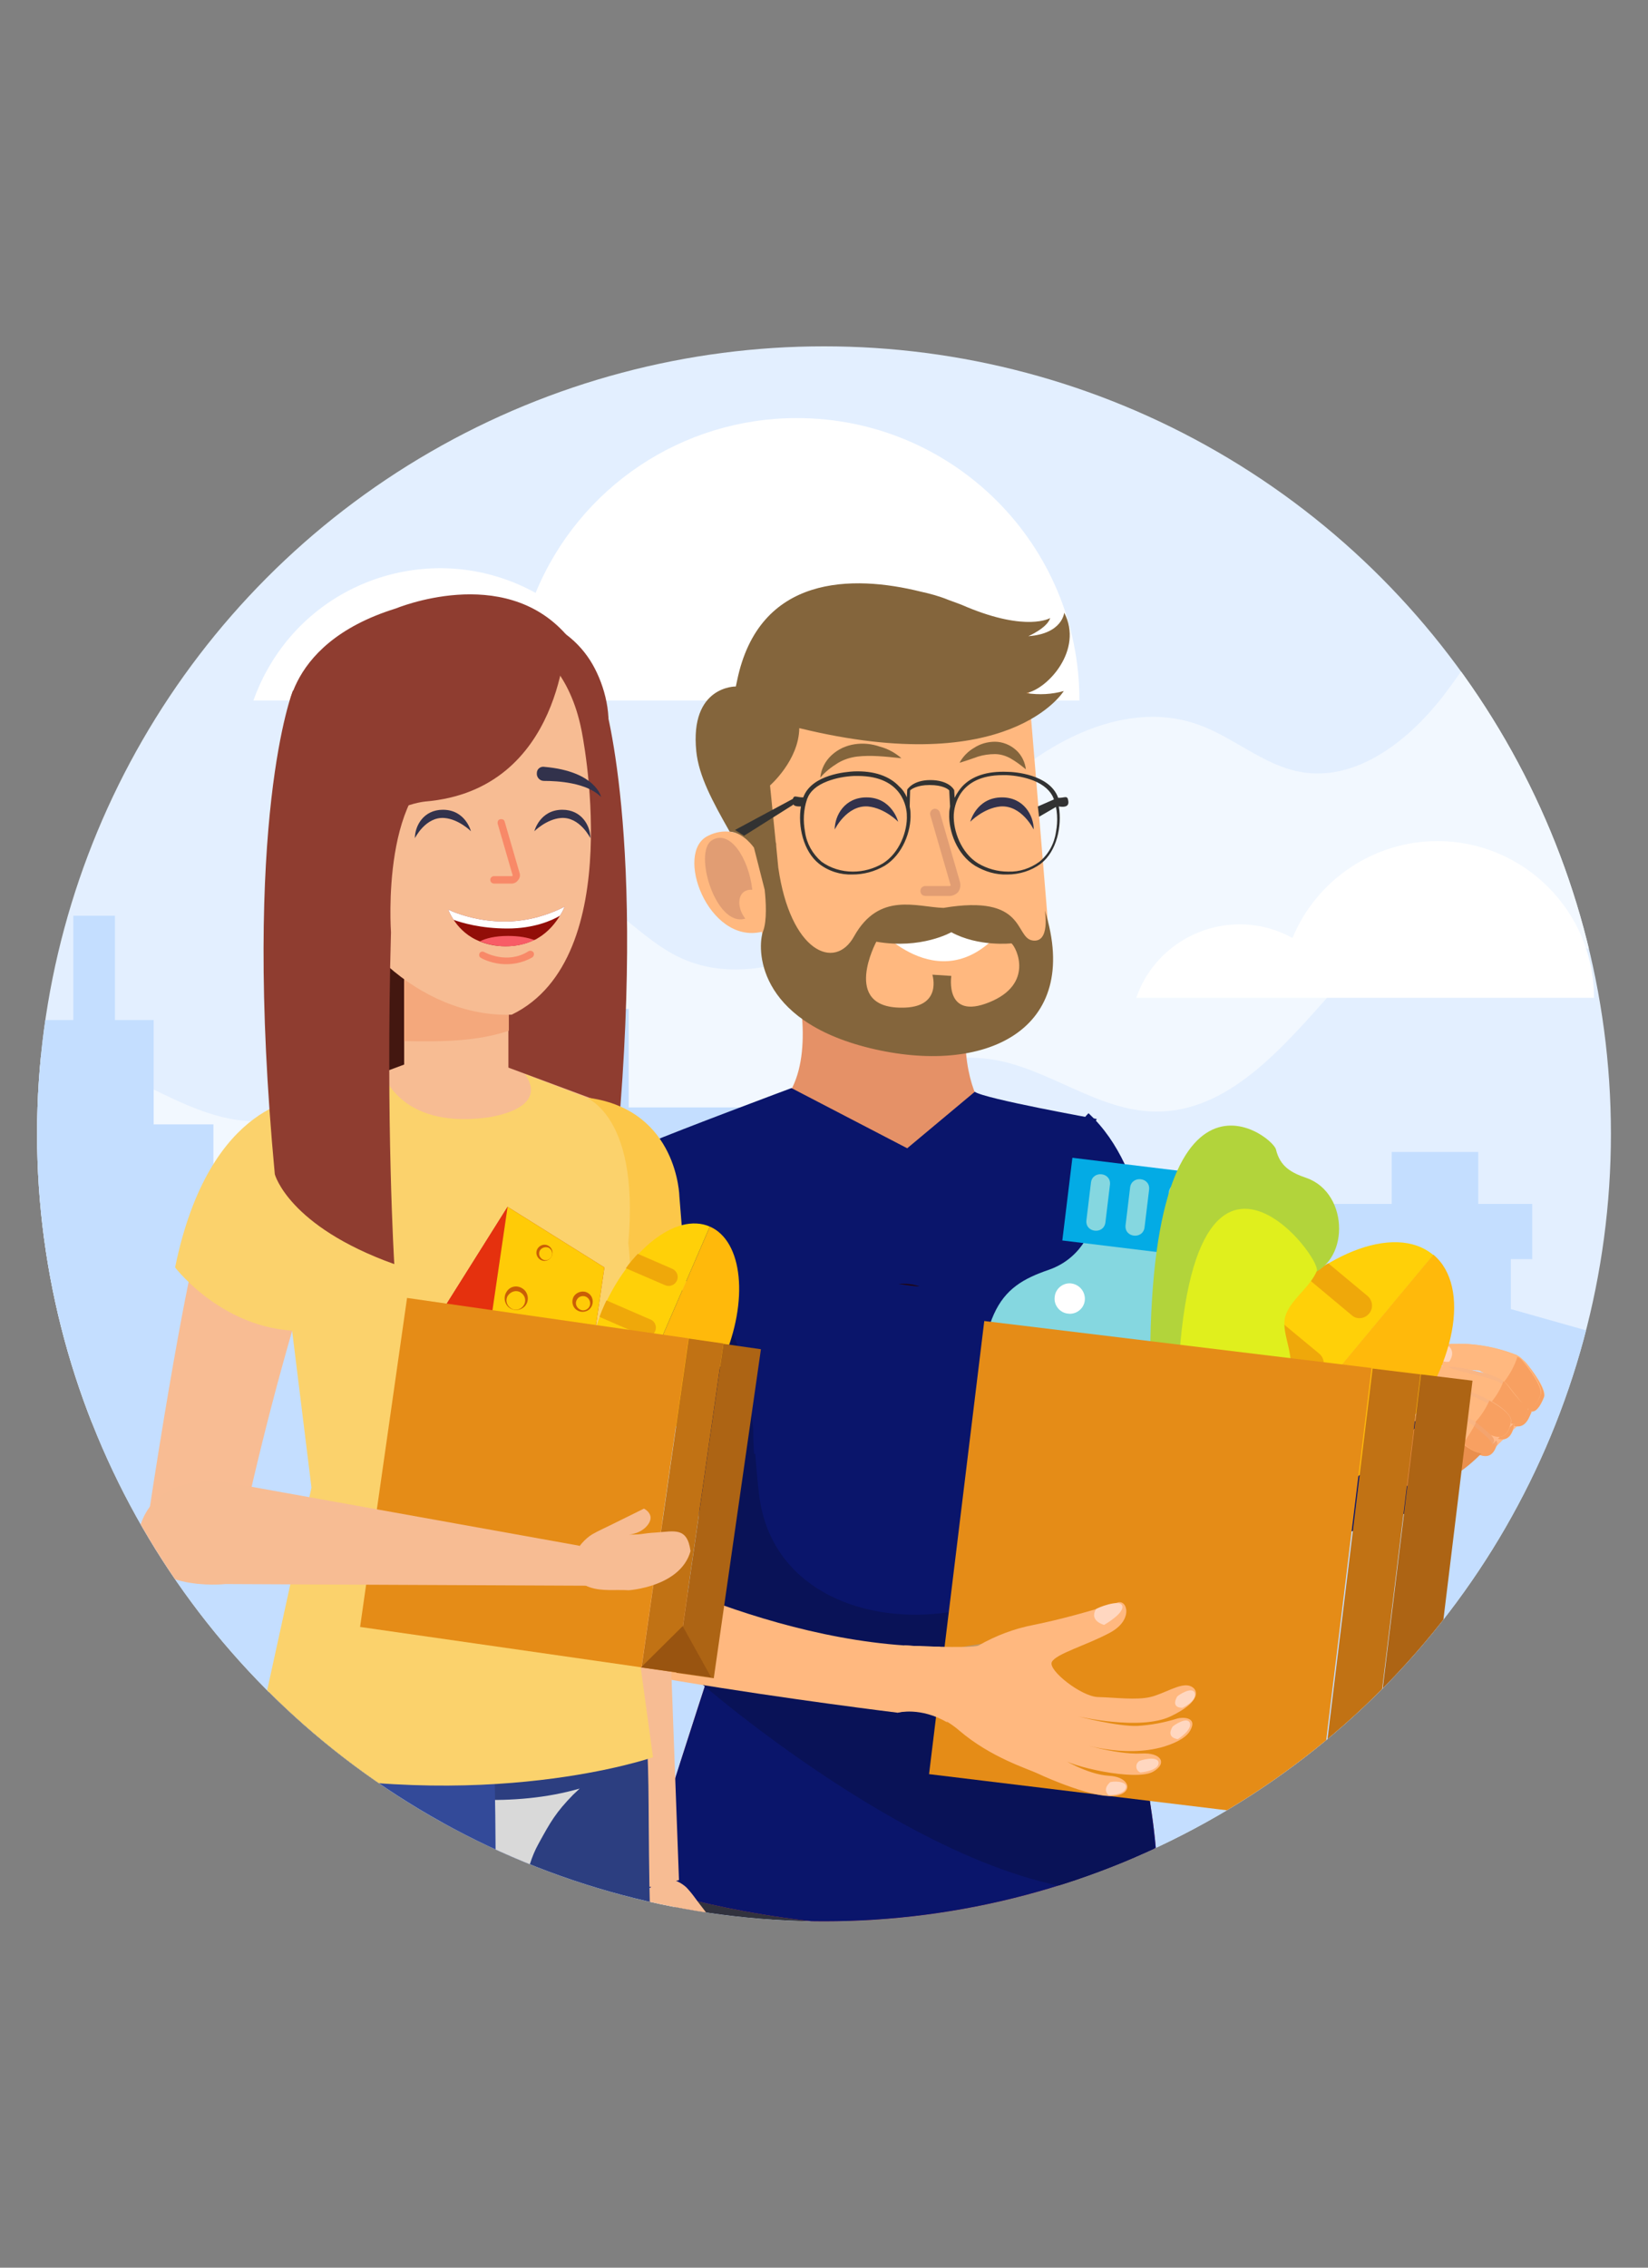 <?xml version="1.0" encoding="utf-8"?>
<!-- Generator: Adobe Illustrator 24.2.0, SVG Export Plug-In . SVG Version: 6.00 Build 0)  -->
<svg version="1.1" id="Capa_1" xmlns="http://www.w3.org/2000/svg" xmlns:xlink="http://www.w3.org/1999/xlink" x="0px" y="0px"
	 viewBox="0 0 400 550" style="enable-background:new 0 0 400 550;" xml:space="preserve">
<rect x="0" y="0" width="400" height="550" fill="#808080" stroke="none"/>
<style type="text/css">
	.st0{clip-path:url(#SVGID_2_);}
	.st1{clip-path:url(#SVGID_4_);}
	.st2{fill:#E3EFFF;}
	.st3{fill:#F2F8FF;}
	.st4{clip-path:url(#SVGID_6_);}
	.st5{fill:#C4DEFF;}
	.st6{fill:none;}
	.st7{fill:#FFFFFF;}
	.st8{opacity:0.75;fill:#070E33;enable-background:new    ;}
	.st9{fill:#FFB989;}
	.st10{fill:#FFB87F;}
	.st11{opacity:0.32;fill:#ECAE8B;enable-background:new    ;}
	.st12{fill:#F8A061;}
	.st13{fill:#FFD7C0;}
	.st14{fill:#0A156B;}
	.st15{fill:#EA8F4D;}
	.st16{fill:#282F39;}
	.st17{opacity:0.12;fill:url(#SVGID_7_);enable-background:new    ;}
	.st18{fill:#E0454A;}
	.st19{fill:#E59167;}
	.st20{opacity:0.35;fill:#070E33;enable-background:new    ;}
	.st21{fill:#FFBB71;}
	.st22{fill:#230303;}
	.st23{fill:#A0A0A0;}
	.st24{fill:#FCB77E;}
	.st25{fill:#FFCEA9;}
	.st26{fill:#9B511B;}
	.st27{fill:#85D7E0;}
	.st28{fill:#03ABE5;}
	.st29{fill:#FFD008;}
	.st30{fill:#EFA80A;}
	.st31{fill:#E58C17;}
	.st32{fill:#FFB90B;}
	.st33{fill:#C17214;}
	.st34{fill:#AD6414;}
	.st35{fill:#995410;}
	.st36{fill:#B2D43B;}
	.st37{fill:#E0EF1D;}
	.st38{fill:#BF9766;}
	.st39{fill:#84653C;}
	.st40{opacity:0.4;fill:#B57662;enable-background:new    ;}
	.st41{fill:#323232;}
	.st42{opacity:0.4;enable-background:new    ;}
	.st43{fill:#B57662;}
	.st44{fill:#32324C;}
	.st45{fill:#F7BC93;}
	.st46{fill:#8F3D30;}
	.st47{fill:#431710;}
	.st48{fill:#FCC749;}
	.st49{fill:#2C3E80;}
	.st50{fill:#D9D9D9;}
	.st51{fill:#334A99;}
	.st52{fill:#F4A87C;}
	.st53{fill:#FBD26C;}
	.st54{fill:#F88968;}
	.st55{fill:#920E08;}
	.st56{fill:#F85C66;}
	.st57{fill:#ED7A78;}
	.st58{fill:#27414F;}
	.st59{fill:#192D38;}
	.st60{fill:#F8BC93;}
	.st61{fill:#BF2B2B;}
	.st62{fill:#E5310E;}
	.st63{fill:#FFCB07;}
	.st64{fill:#FFAB57;}
	.st65{fill:#F6C04D;}
	.st66{fill:#C95E06;}
	.st67{fill:#CE3632;}
</style>
<g>
	<defs>
		<circle id="SVGID_1_" cx="200" cy="275" r="191"/>
	</defs>
	<clipPath id="SVGID_2_">
		<use xlink:href="#SVGID_1_"  style="overflow:visible;"/>
	</clipPath>
	<g class="st0">
		<g>
			<defs>
				<circle id="SVGID_3_" cx="200" cy="275" r="191"/>
			</defs>
			<clipPath id="SVGID_4_">
				<use xlink:href="#SVGID_3_"  style="overflow:visible;"/>
			</clipPath>
			<g class="st1">
				<path class="st2" d="M-5.9,181.4c-11.8,43.5-3,89.5,9.2,132.8c9.4,33.4,21.5,67.2,45,93.6c36.7,41.1,95.7,57.5,152.1,62.6
					c27.4,2.5,56,2.5,81.4-7.5c19.8-7.8,36.6-21.4,51.7-35.9c39.1-37.4,70.4-83.7,81.6-135.3s0.4-108.9-35.6-149.1
					c-33.4-37.2-84.7-56.4-135.7-62C153.3,70.7,21.5,80.3-5.9,181.4z"/>
				<path class="st3" d="M379.6,142.6c-1.4-1.5-2.8-3-4.2-4.4c-10.3,7.6-16.7,19.5-24.5,29.8c-8.5,11.3-21.5,21.8-35.4,19.2
					c-9-1.7-16.2-8.5-24.8-11.5c-15.5-5.5-32.8,2.1-45.3,12.8s-22.3,24.4-35.2,34.5s-31.2,16.3-45.9,8.9
					c-11.1-5.6-19.4-18.3-31.9-18.1c-13.7,0.2-21.1,15.4-27.8,27.3C95.3,257.7,79,273.3,60,271.9c-16.6-1.2-30.4-14.9-47-16
					c-7.7-0.4-15.2,1.8-21.4,6.4c2.8,17.5,6.8,34.9,11.7,51.9c3,10.6,6.3,21.3,10.1,31.7c14.4,1,28.9-9.9,38.9-21.4
					c11.9-13.6,23.8-30,41.6-33c18.2-3.1,35.9,9.3,54.4,8.4c17.3-0.8,31.7-12.9,45.3-23.8s29.6-21.7,46.8-19.2
					c13.9,2,25.8,12.5,39.9,12.7c17.7,0.3,30.9-15.4,42.7-28.6s29.2-26.4,45.6-19.8c7.4,3,13.7,9.8,21.7,9.6
					c11.3-0.3,16.4-13.5,23.8-22.6C407.9,184.1,396.5,161.5,379.6,142.6z"/>
				<g>
					<defs>
						<path id="SVGID_5_" d="M-5.9,181.4c-11.8,43.5-3,89.5,9.2,132.8c9.4,33.4,21.5,67.2,45,93.6c36.7,41.1,95.7,57.5,152.1,62.6
							c27.4,2.5,56,2.5,81.4-7.5c19.8-7.8,36.6-21.4,51.7-35.9c39.1-37.4,70.4-83.7,81.6-135.3s0.4-108.9-35.6-149.1
							c-33.4-37.2-84.7-56.4-135.7-62C153.3,70.7,21.5,80.3-5.9,181.4z"/>
					</defs>
					<clipPath id="SVGID_6_">
						<use xlink:href="#SVGID_5_"  style="overflow:visible;"/>
					</clipPath>
					<g class="st4">
						<polygon class="st5" points="366.7,317.5 366.7,305.4 371.9,305.4 371.9,292 358.8,292 358.8,279.4 337.8,279.4 337.8,292 
							296,292 296,305.4 301.2,305.4 301.2,317.9 242.9,317.9 242.9,268.6 152.6,268.6 152.6,244.7 135.7,244.7 135.7,215.3 
							124.7,215.3 124.7,204.6 113,204.6 113,215.3 101.9,215.3 101.9,244.7 85.1,244.7 85.1,317.9 51.8,317.9 51.8,272.7 
							37.3,272.7 37.3,247.4 27.9,247.4 27.9,222.1 17.8,222.1 17.8,247.4 8.3,247.4 8.3,272.7 -6.1,272.7 -6.1,485.1 413.8,486.3 
							413.8,330.8 						"/>
					</g>
				</g>
			</g>
		</g>
		<circle class="st6" cx="200" cy="275" r="191"/>
		<path class="st7" d="M348.9,204c-15.4,0-29.3,9.3-35.2,23.5c-12.8-7.1-29-2.4-36.1,10.4c-0.7,1.3-1.3,2.7-1.8,4.1h111.1
			C386.9,221,369.8,204,348.9,204z"/>
		<path class="st7" d="M193.4,101.4c-27.8,0-52.8,16.7-63.4,42.4c-23.2-12.8-52.4-4.4-65.2,18.8c-1.3,2.3-2.4,4.8-3.3,7.3H262
			C262,132,231.3,101.4,193.4,101.4z"/>
		<g>
			<g>
				<path class="st8" d="M267.9,323.4c-0.9-2.8-3.2-11-5.9-18.4c1.7,16.2,6,31.1,7.2,32.4c2.8,3.1,19.4,18.7,22.9,22
					c0.4,0.4,4,2.8,4.5,3.2c4.3,3.4,18.3,4.4,19.2,3.8C301.2,353.2,274.2,343.1,267.9,323.4z"/>
				<g>
					<path class="st9" d="M357.8,346.6c2,1.2,3.4,3.2,4,5.4c0,0.1,0,0.2,0,0.2c4.9-5.1,12.7-11.8,12.8-13.2c0.2-3.3-4.6-8.7-5.1-8.8
						c-0.5-0.1-9.8,8.6-9.8,8.6c-2.9,1.9-5.6,3.9-8.2,6.2C353.8,344.9,355.9,345.4,357.8,346.6z"/>
					<path class="st10" d="M362.2,341.8c-0.8-0.8-1.8-1.5-2.9-1.8c-1.7-0.5-4.3-1.3-4.8-1.8c-0.7-0.8-10.1,0.4-9.4-4.4
						c0.1-0.6,0.6-1.2,1.2-1.4c1.6-0.4,5.1-0.9,11.8,0.6c9.5,2.1,8.2,2.4,8.8,2.8s5.3,5.9,4.7,6.9
						C370.9,343.7,369.6,349.9,362.2,341.8z"/>
					<path class="st11" d="M352.4,332.1c2,0.1,3.9,0.4,5.9,0.9c9.5,2.1,8.2,2.4,8.8,2.8c0.6,0.5,4,4.4,4.6,6.2
						c-0.2,0.3-0.7,1.4-0.8,1.6c-0.6-1.8-4.1-5.8-4.6-6.1c-0.5-0.3,1.1-1.6-8.4-3.7C355.6,333.3,352.3,332.4,352.4,332.1z"/>
					<path class="st12" d="M365.9,335.1c0.4,0.2,0.8,0.4,1,0.8c0.6,0.4,5.3,5.9,4.7,6.9s-1.9,7.1-9.5-0.9c-0.1-0.1-0.2-0.1-0.2-0.3
						C363.7,339.8,365.1,337.6,365.9,335.1z"/>
					<path class="st13" d="M349,332.7c0.7,1,0.7,2.3-0.2,3.2c-0.1,0.2-3.1,0-3-2.2C346,332.7,349,332.7,349,332.7z"/>
					<path class="st10" d="M357.8,344.9c-1.6-0.9-3.2-1.7-4.9-2.4c-1-0.2-10.9-0.6-9.4-5c0.1-0.4,0.5-0.7,0.9-0.8
						c4.2-0.8,8.5-0.4,12.5,1.1c7.2,2.6,10.8,5.7,10.7,7.5C367.3,347,366.2,353.2,357.8,344.9z"/>
					<path class="st11" d="M350.9,336.6c2,0.2,4,0.6,6,1.3c7.2,2.6,10.8,5.7,10.7,7.5c0,0.2,0,0.5-0.1,0.8s-0.3,0.2-0.3,0.4
						c0.1-0.2,0.1-0.3,0-0.5c0.2-1.7-3.4-4.8-10.7-7.5C354.3,337.9,350.8,336.8,350.9,336.6z"/>
					<path class="st12" d="M362.3,340.3c3.6,2,5.4,3.8,5.2,5c-0.2,1.6-1.2,7.4-8.9,0.5C360.2,344.3,361.4,342.4,362.3,340.3z"/>
					<path class="st13" d="M346.6,337.1c0.2,0,0.5,0.1,0.5,0.3c0.4,0.9,0.3,1.9-0.3,2.6c-0.1,0.2-3,0.1-2.6-2
						C344.3,337.3,345.8,337.2,346.6,337.1z"/>
					<path class="st10" d="M354.4,349.6c-0.4-0.3-0.8-0.6-1.2-0.8c-1.3-0.5-4-1.6-4.5-1.9c-0.5-0.2-5.3-0.5-5.9-3.7
						c-0.1-0.7,0.3-1.3,1-1.5c0,0,0,0,0,0c1.3-0.2,4.2-0.5,9.5,1.1c0,0,4.6,1.9,5.6,2.8c1,0.9,4.7,3.5,4.3,4.7
						C362.9,351.3,361.7,356.4,354.4,349.6z"/>
					<path class="st12" d="M359.1,345.6c1,0.9,4.7,3.5,4.3,4.7c-0.5,1-1.4,5.6-7.5,0.5C357.2,349.2,358.3,347.5,359.1,345.6z"/>
					<path class="st11" d="M348.4,341.7c1.7,0.2,3.4,0.6,5.1,1.1c0,0,4.6,1.9,5.6,2.8c1,0.9,4.7,3.5,4.3,4.7l-0.1,0.4
						c-0.2,0.2-0.3,0.4-0.4,0.6l0-0.1c0.5-1.1-3.3-3.8-4.3-4.7c-1-0.9-5.6-2.8-5.6-2.8C351,343.1,348.3,342,348.4,341.7z"/>
					<path class="st13" d="M346.5,342.4c0.3,0.8,0.1,1.8-0.5,2.4c-0.1,0.2-2.9-0.9-2-2.5C344.1,342.1,346.5,342.4,346.5,342.4z"/>
					<path class="st10" d="M367.1,337.2c-0.6-0.9-1.4-1.6-2.3-2.1c-1.6-0.7-4.7-2-5.6-2.6c-1.2-0.6-12,0.8-10.5-4.2
						c0.1-0.7,0.7-1.3,1.5-1.4c6.3-0.8,12.7,0.1,18.6,2.4c0.6,0.3,1.2,0.7,1.6,1.2c1.6,1.9,5,6.5,4.4,8.3c-0.9,2.3-2.4,4.6-3.8,2.8
						C369.5,340.2,368.3,338.7,367.1,337.2z"/>
					<path class="st12" d="M369.1,329.7c0.5,0.2,0.9,0.5,1.2,0.9c1.6,1.9,5,6.5,4.4,8.3c-0.9,2.3-2.4,4.6-3.8,2.8
						c-1-1.3-2.8-3.4-3.9-4.9c-0.3-0.4-0.7-0.8-1.1-1.1C367.3,334,368.4,331.9,369.1,329.7z"/>
					<path class="st13" d="M352.4,327.2c0,0,1.8,1.2,0.2,3.7c-0.2,0.3-3.7,0.1-3.4-2.4C349.4,327.1,352.4,327.2,352.4,327.2z"/>
					<path class="st14" d="M350.5,346.6c-0.6-1.5-1.1-3-1.6-4.5L300.1,355c0,0-9.7-28-10.3-29.8c-3.1-8.9-8.4-20.1-11.5-29
						c-3.3-9.6-6.3-18.9-14.1-26.2c-13.5,13.8-14.7,63.1-12.4,65.2c2.2,2.2,14.8,26.8,22.6,33.1c4.2,3.3,10.4,6,18,7.2
						c18.3,3,43.6-6,58.9-12.5C351.2,357.5,350.3,352.1,350.5,346.6z"/>
					<path class="st15" d="M340.3,349.1l14.5-12.4l14.5,3.1c0,0-10.6,18.4-22.2,20.4C332.9,362.6,336.2,351.5,340.3,349.1z"/>
					<path class="st9" d="M357,345.9c2,1.2,3.4,3.2,4,5.4c0,0.1,0,0.2,0,0.2c4.9-5.1,12.7-11.8,12.8-13.2c0.2-3.3-4.6-8.7-5.1-8.8
						c-0.5-0.1-9.8,8.6-9.8,8.6c-2.9,1.9-5.6,3.9-8.2,6.2C353,344.3,355.1,344.8,357,345.9z"/>
					<path class="st10" d="M361.4,341.2c-0.8-0.8-1.8-1.5-2.9-1.8c-1.7-0.5-4.3-1.3-4.8-1.8c-0.7-0.8-10.1,0.4-9.4-4.4
						c0.1-0.6,0.6-1.2,1.2-1.4c1.6-0.4,5.1-0.9,11.8,0.6c9.5,2.1,8.2,2.4,8.8,2.8c0.6,0.5,5.3,5.9,4.7,6.9S368.8,349.3,361.4,341.2z
						"/>
					<path class="st11" d="M351.6,331.5c2,0.1,3.9,0.4,5.9,0.9c9.5,2.1,8.2,2.4,8.8,2.8s4,4.4,4.6,6.2c-0.2,0.3-0.7,1.4-0.8,1.6
						c-0.6-1.8-4.1-5.8-4.6-6.1c-0.5-0.3,1.1-1.6-8.4-3.7C354.8,332.7,351.5,331.8,351.6,331.5z"/>
					<path class="st12" d="M365.1,334.5c0.4,0.2,0.8,0.4,1,0.8c0.6,0.4,5.3,5.9,4.7,6.9s-1.9,7.1-9.5-0.9c-0.1-0.1-0.2-0.1-0.2-0.3
						C362.9,339.2,364.3,336.9,365.1,334.5z"/>
					<path class="st13" d="M348.2,332.1c0.7,1,0.7,2.3-0.2,3.2c-0.1,0.2-3.1,0-3-2.2C345.2,332,348.2,332.1,348.2,332.1z"/>
					<path class="st10" d="M357,344.3c-1.6-0.9-3.2-1.7-4.9-2.4c-1-0.2-10.9-0.6-9.4-5c0.1-0.4,0.5-0.7,0.9-0.8
						c4.2-0.8,8.5-0.4,12.5,1.1c7.2,2.6,10.8,5.7,10.7,7.5C366.5,346.4,365.4,352.5,357,344.3z"/>
					<path class="st11" d="M350.2,336c2,0.2,4,0.6,6,1.3c7.2,2.6,10.8,5.7,10.7,7.5c0,0.2,0,0.5-0.1,0.8s-0.3,0.2-0.3,0.4
						c0.1-0.2,0.1-0.3,0-0.5c0.2-1.7-3.4-4.8-10.7-7.5C353.5,337.2,350,336.2,350.2,336z"/>
					<path class="st12" d="M361.5,339.7c3.6,2,5.4,3.8,5.2,5c-0.2,1.6-1.2,7.4-8.9,0.5C359.4,343.6,360.6,341.7,361.5,339.7z"/>
					<path class="st13" d="M345.8,336.5c0.2,0,0.5,0.1,0.5,0.3c0.4,0.9,0.3,1.9-0.3,2.6c-0.1,0.2-3,0.1-2.6-2
						C343.4,336.6,345,336.5,345.8,336.5z"/>
					<path class="st10" d="M353.6,348.9c-0.4-0.3-0.8-0.6-1.2-0.8c-1.3-0.5-4-1.6-4.5-1.9c-0.5-0.2-5.3-0.5-5.9-3.7
						c-0.1-0.7,0.3-1.3,1-1.5c0,0,0,0,0,0c1.3-0.2,4.2-0.5,9.5,1.1c0,0,4.6,1.9,5.6,2.8c1,0.9,4.7,3.5,4.3,4.7
						C362.1,350.6,360.9,355.7,353.6,348.9z"/>
					<path class="st12" d="M358.3,344.9c1,0.9,4.7,3.5,4.3,4.7c-0.5,1-1.4,5.6-7.5,0.5C356.3,348.5,357.4,346.8,358.3,344.9z"/>
					<path class="st11" d="M347.6,341.1c1.7,0.2,3.4,0.6,5.1,1.1c0,0,4.6,1.9,5.6,2.8s4.7,3.5,4.3,4.7l-0.1,0.4
						c-0.2,0.2-0.3,0.4-0.4,0.6l0-0.1c0.5-1.1-3.3-3.8-4.3-4.7c-1-0.9-5.6-2.8-5.6-2.8C350.2,342.5,347.5,341.4,347.6,341.1z"/>
					<path class="st13" d="M345.7,341.7c0.3,0.8,0.1,1.8-0.5,2.4c-0.1,0.2-2.9-0.9-2-2.5C343.3,341.4,345.7,341.7,345.7,341.7z"/>
					<path class="st10" d="M366.3,336.5c-0.6-0.9-1.4-1.6-2.3-2.1c-1.6-0.7-4.7-2-5.6-2.6c-1.2-0.6-12,0.8-10.5-4.2
						c0.1-0.7,0.7-1.3,1.5-1.4c6.3-0.8,12.7,0.1,18.6,2.4c0.6,0.3,1.2,0.7,1.6,1.2c1.6,1.9,5,6.5,4.4,8.3c-0.9,2.3-2.4,4.6-3.8,2.8
						C368.7,339.6,367.5,338.1,366.3,336.5z"/>
					<path class="st12" d="M368.3,329.1c0.5,0.2,0.9,0.5,1.2,0.9c1.6,1.9,5,6.5,4.4,8.3c-0.9,2.3-2.4,4.6-3.8,2.8
						c-1-1.3-2.8-3.4-3.9-4.9c-0.3-0.4-0.7-0.8-1.1-1.1C366.5,333.3,367.6,331.3,368.3,329.1z"/>
					<path class="st13" d="M351.6,326.5c0,0,1.8,1.2,0.2,3.7c-0.2,0.3-3.7,0.1-3.4-2.4C348.6,326.5,351.6,326.5,351.6,326.5z"/>
					<path class="st9" d="M357,345.9c2,1.2,3.4,3.2,4,5.4c0,0.1,0,0.2,0,0.2c4.9-5.1,12.7-11.8,12.8-13.2c0.2-3.3-4.6-8.7-5.1-8.8
						c-0.5-0.1-9.8,8.6-9.8,8.6c-2.9,1.9-5.6,3.9-8.2,6.2C353,344.3,355.1,344.8,357,345.9z"/>
					<path class="st10" d="M361.4,341.2c-0.8-0.8-1.8-1.5-2.9-1.8c-1.7-0.5-4.3-1.3-4.8-1.8c-0.7-0.8-10.1,0.4-9.4-4.4
						c0.1-0.6,0.6-1.2,1.2-1.4c1.6-0.4,5.1-0.9,11.8,0.6c9.5,2.1,8.2,2.4,8.8,2.8c0.6,0.5,5.3,5.9,4.7,6.9S368.8,349.3,361.4,341.2z
						"/>
					<path class="st11" d="M351.6,331.5c2,0.1,3.9,0.4,5.9,0.9c9.5,2.1,8.2,2.4,8.8,2.8s4,4.4,4.6,6.2c-0.2,0.3-0.7,1.4-0.8,1.6
						c-0.6-1.8-4.1-5.8-4.6-6.1c-0.5-0.3,1.1-1.6-8.4-3.7C354.8,332.7,351.5,331.8,351.6,331.5z"/>
					<path class="st12" d="M365.1,334.5c0.4,0.2,0.8,0.4,1,0.8c0.6,0.4,5.3,5.9,4.7,6.9s-1.9,7.1-9.5-0.9c-0.1-0.1-0.2-0.1-0.2-0.3
						C362.9,339.2,364.3,336.9,365.1,334.5z"/>
					<path class="st13" d="M348.2,332.1c0.7,1,0.7,2.3-0.2,3.2c-0.1,0.2-3.1,0-3-2.2C345.2,332,348.2,332.1,348.2,332.1z"/>
					<path class="st10" d="M357,344.3c-1.6-0.9-3.2-1.7-4.9-2.4c-1-0.2-10.9-0.6-9.4-5c0.1-0.4,0.5-0.7,0.9-0.8
						c4.2-0.8,8.5-0.4,12.5,1.1c7.2,2.6,10.8,5.7,10.7,7.5C366.5,346.4,365.4,352.5,357,344.3z"/>
					<path class="st11" d="M350.2,336c2,0.2,4,0.6,6,1.3c7.2,2.6,10.8,5.7,10.7,7.5c0,0.2,0,0.5-0.1,0.8s-0.3,0.2-0.3,0.4
						c0.1-0.2,0.1-0.3,0-0.5c0.2-1.7-3.4-4.8-10.7-7.5C353.5,337.2,350,336.2,350.2,336z"/>
					<path class="st12" d="M361.5,339.7c3.6,2,5.4,3.8,5.2,5c-0.2,1.6-1.2,7.4-8.9,0.5C359.4,343.6,360.6,341.7,361.5,339.7z"/>
					<path class="st13" d="M345.8,336.5c0.2,0,0.5,0.1,0.5,0.3c0.4,0.9,0.3,1.9-0.3,2.6c-0.1,0.2-3,0.1-2.6-2
						C343.4,336.6,345,336.5,345.8,336.5z"/>
					<path class="st10" d="M353.6,348.9c-0.4-0.3-0.8-0.6-1.2-0.8c-1.3-0.5-4-1.6-4.5-1.9c-0.5-0.2-5.3-0.5-5.9-3.7
						c-0.1-0.7,0.3-1.3,1-1.5c0,0,0,0,0,0c1.3-0.2,4.2-0.5,9.5,1.1c0,0,4.6,1.9,5.6,2.8c1,0.9,4.7,3.5,4.3,4.7
						C362.1,350.6,360.9,355.7,353.6,348.9z"/>
					<path class="st12" d="M358.3,344.9c1,0.9,4.7,3.5,4.3,4.7c-0.5,1-1.4,5.6-7.5,0.5C356.3,348.5,357.4,346.8,358.3,344.9z"/>
					<path class="st11" d="M347.6,341.1c1.7,0.2,3.4,0.6,5.1,1.1c0,0,4.6,1.9,5.6,2.8s4.7,3.5,4.3,4.7l-0.1,0.4
						c-0.2,0.2-0.3,0.4-0.4,0.6l0-0.1c0.5-1.1-3.3-3.8-4.3-4.7c-1-0.9-5.6-2.8-5.6-2.8C350.2,342.5,347.5,341.4,347.6,341.1z"/>
					<path class="st13" d="M345.7,341.7c0.3,0.8,0.1,1.8-0.5,2.4c-0.1,0.2-2.9-0.9-2-2.5C343.3,341.4,345.7,341.7,345.7,341.7z"/>
					<path class="st10" d="M366.3,336.5c-0.6-0.9-1.4-1.6-2.3-2.1c-1.6-0.7-4.7-2-5.6-2.6c-1.2-0.6-12,0.8-10.5-4.2
						c0.1-0.7,0.7-1.3,1.5-1.4c6.3-0.8,12.7,0.1,18.6,2.4c0.6,0.3,1.2,0.7,1.6,1.2c1.6,1.9,5,6.5,4.4,8.3c-0.9,2.3-2.4,4.6-3.8,2.8
						C368.7,339.6,367.5,338.1,366.3,336.5z"/>
					<path class="st12" d="M368.3,329.1c0.5,0.2,0.9,0.5,1.2,0.9c1.6,1.9,5,6.5,4.4,8.3c-0.9,2.3-2.4,4.6-3.8,2.8
						c-1-1.3-2.8-3.4-3.9-4.9c-0.3-0.4-0.7-0.8-1.1-1.1C366.5,333.3,367.6,331.3,368.3,329.1z"/>
					<path class="st13" d="M351.6,326.5c0,0,1.8,1.2,0.2,3.7c-0.2,0.3-3.7,0.1-3.4-2.4C348.6,326.5,351.6,326.5,351.6,326.5z"/>
				</g>
				<path class="st8" d="M268.8,323.8c-0.9-2.8-3.2-11-5.9-18.4c1.7,16.2,6,31.1,7.2,32.4c2.8,3.1,19.4,18.7,22.9,22
					c0.4,0.4,4,2.8,4.5,3.2c4.3,3.4,18.3,4.4,19.2,3.8C302.1,353.6,275.1,343.5,268.8,323.8z"/>
				<path class="st16" d="M218,586.1l2.2-112.9c0-0.1,0.1-0.2,0.2-0.2s0.2,0.1,0.2,0.2l3,112.9h49.7c3.5-71.5,5.3-114.2,1.7-141.7
					c-1.4-12.1-3.5-24-6.1-35.9l-91.4,1c0,0-8.9,19.8-13.9,54c-1.3,8.8,0.4,88.8,1,122.6H218z"/>
				
					<radialGradient id="SVGID_7_" cx="268.575" cy="385.82" r="90.74" gradientTransform="matrix(1 0 0 1 0 152)" gradientUnits="userSpaceOnUse">
					<stop  offset="0" style="stop-color:#FFC9BD"/>
					<stop  offset="0.15" style="stop-color:#E6B2AD"/>
					<stop  offset="0.55" style="stop-color:#A87B87"/>
					<stop  offset="0.85" style="stop-color:#82596F"/>
					<stop  offset="1" style="stop-color:#734C66"/>
				</radialGradient>
				<path class="st17" d="M218,586.1l2.2-112.9c0-0.1,0.1-0.2,0.2-0.2s0.2,0.1,0.2,0.2l3,112.9h49.7c3.5-71.5,5.3-114.2,1.7-141.7
					c-1.4-12.1-3.5-24-6.1-35.9l-91.4,1c0,0-8.9,19.8-13.9,54c-1.3,8.8,0.4,88.8,1,122.6H218z"/>
				<path class="st18" d="M224.1,467.5c31.1-0.1,41-4,56.9-8.8c0-23.3-7.3-44.4-9.8-55.1l-100,5c0,0-11.2,34.3-15.3,48.6
					C164,460.3,191.1,467.6,224.1,467.5z"/>
				<path class="st14" d="M224.1,467.5c31.1-0.1,41-4,56.9-8.8c0-23.3-7.3-44.4-9.8-55.1l-100,5c0,0-11.2,34.3-15.3,48.6
					C164,460.3,191.1,467.6,224.1,467.5z"/>
				<path class="st19" d="M234.3,250.9c-15.6-1.7-30.4-8.2-42.2-18.5c1.9,6.9,5.5,23.7-0.9,33.3c0,0,6.7,23.9,27.2,22.3s21-18,21-18
					S234.2,264.3,234.3,250.9z"/>
				<path class="st14" d="M192.1,263.9c0,0-27.6,10.3-34.8,13.4c5.4,24.9,9.2,50.2,11.4,75.6c3.3,40.4,0,54.1,0,54.1
					s69.2,60.9,112.3,50.6c0,0-12.7-136-12.9-139.6c-0.2-3.6-5.5-40.5-1.9-46.6c0,0-27.3-4.9-29.6-6.6l-16.4,13.7L192.1,263.9z"/>
				<path class="st20" d="M269.1,296.8c-6.8,17.6-4.5,38.5-3.4,57.4c2.7,43.5-75.5,52.5-81.4,8.8c-0.4-3.2-0.7-6.7-1-10.4H183
					c-0.1-2.1-0.2-4.2-0.2-6.2c-1-9.7-2.5-19.8-7.1-27.1c-3.9-6-8.4-11.5-13.4-16.6c2.3,13.6,4.9,31.4,6.5,50.3
					c3.3,40.4,0,54.1,0,54.1S238,468,281.1,457.7c0,0-12.7-136-12.9-139.6C267.9,316.2,268.3,306.6,269.1,296.8z"/>
				<path class="st21" d="M194.9,346.9"/>
				<path class="st22" d="M218.1,311.4c0,0,4.2,0.6,5.1,0.6C221.6,311.5,219.9,311.3,218.1,311.4z"/>
				<path class="st23" d="M269.8,325.6c2,1.9,4.5,3.2,7.1,4C276.9,329.5,271.3,328.7,269.8,325.6z"/>
				<path class="st24" d="M270.7,322.2c0,0,1.1-3.9,1.4-4.3c0.3-0.4,10.9,4.2,10.8,4.9c-0.7,1.5-1.6,2.8-2.5,4.2
					C280.4,326.9,272.8,325.6,270.7,322.2z"/>
				<path class="st7" d="M275.9,327.7c-0.3-0.4-0.8-0.7-1.2-0.9c-0.7-0.3-1.3-0.7-1.9-1.1c-1-0.7-1.8-1.8-2.8-2.4
					c-0.3-0.2-0.5,0.2-0.4,0.4c0.3,1.3,1.7,2.4,2.8,3.1c0.9,0.6,2.3,1.7,3.4,1.4C275.9,328.1,276,327.9,275.9,327.7
					C275.9,327.7,275.9,327.7,275.9,327.7z"/>
				<path class="st25" d="M271.2,322.1l1.1-3.1c0,0,4.6,1.5,6.8,2.5c2.2,1-0.1,4-0.1,4C276.2,325.1,273.5,323.9,271.2,322.1z"/>
				<path class="st26" d="M270.7,322.2c0,0,1.3,3,9.7,4.8c-2.2-0.2-4.3-0.8-6.4-1.7C272.6,324.7,271.4,323.6,270.7,322.2z"/>
				<g>
					<g>
						<path class="st27" d="M293.4,312.8c-8.1-5.2-7.7-13.9-7.7-13.9l-20.4-2.5c0,0-1.8,8.5-10.8,11.6c-12.2,4.2-17.5,9.9-17,43.6
							l62,7.5C308,326.6,304.2,319.8,293.4,312.8z"/>
						
							<rect x="265.9" y="275.6" transform="matrix(0.121 -0.993 0.993 0.121 -48 531.558)" class="st28" width="20.2" height="34.6"/>
						<g>
							<path class="st27" d="M268.3,296.5c-0.4,3-5,2.5-4.6-0.6l1.1-9.1c0.4-3,5-2.5,4.6,0.6L268.3,296.5z"/>
							<path class="st27" d="M277.8,297.7c-0.4,3-5,2.5-4.6-0.6l1.1-9.1c0.4-3,5-2.5,4.6,0.6L277.8,297.7z"/>
							<path class="st27" d="M287.2,298.8c-0.4,3-5,2.5-4.6-0.6l1.1-9.1c0.4-3,5-2.5,4.6,0.6L287.2,298.8z"/>
						</g>
						<path class="st7" d="M263.3,315.4c-0.2,2-2.1,3.5-4.1,3.2c-2-0.2-3.5-2.1-3.2-4.1c0.2-2,2.1-3.5,4.1-3.2
							C262.1,311.6,263.5,313.4,263.3,315.4z"/>
					</g>
					<g>
						<g>
							<path class="st29" d="M347.9,304.4l-50.2,60.3c-9.6-8-4.9-28.2,8.4-44.1C319.4,304.5,338.4,296.4,347.9,304.4z"/>
							<g>
								<path class="st30" d="M332.3,318.6c-1.1,1.3-3,1.5-4.2,0.4l-10.9-9.1c1.7-1.3,3.5-2.5,5.2-3.5l9.5,7.9
									C333.2,315.4,333.4,317.3,332.3,318.6z"/>
								<path class="st30" d="M320.6,332.7c-1.1,1.3-3,1.5-4.2,0.4l-12.2-10.2c0.6-0.8,1.2-1.6,1.9-2.3c0.7-0.8,1.3-1.5,2-2.3
									l12.2,10.1C321.5,329.5,321.7,331.4,320.6,332.7z"/>
								<path class="st31" d="M308.9,346.7c-1.1,1.3-3,1.5-4.3,0.4l-9.5-7.9c0.7-1.9,1.5-3.8,2.5-5.8l10.9,9.1
									C309.8,343.6,310,345.5,308.9,346.7z"/>
							</g>
						</g>
						<path class="st32" d="M339.5,348.4c-13.9,16.6-32.6,23.9-41.8,16.2l50.2-60.3C357.1,312,353.4,331.8,339.5,348.4z"/>
					</g>
					
						<rect x="276.7" y="381.6" transform="matrix(0.121 -0.993 0.993 0.121 -92.646 670.443)" class="st33" width="110.7" height="11.7"/>
					
						<rect x="288.8" y="382.7" transform="matrix(0.121 -0.993 0.993 0.121 -83.469 683.74)" class="st34" width="110.7" height="12.6"/>
					<polygon class="st35" points="333.2,427.7 343,444.6 319.6,441.8 					"/>
					<path class="st36" d="M309.7,278.8c1,4.1,3.6,5.6,7.4,6.9c10.6,3.7,10.6,21.3-0.2,23.7c-4.6,1-15.3-1.3-16.3,5.1
						c-2.2,14.7,9.6,33.8-21.1,31.3C275.5,249.4,308.9,275.2,309.7,278.8z"/>
					<path class="st37" d="M319.6,308.3c-1.6,3.8-5.9,6.6-7.4,10.3c-2.5,5.8,6.5,14.3-4.7,19.9l0,0c-4,2-8.9,2.5-9.4,8
						c-0.9,7.7,20.2,26.3-11.8,22.4C280.1,251.7,321.2,304.5,319.6,308.3z"/>
					<path class="st31" d="M238.9,320.4l-13.4,109.9l94,11.4l13.4-109.9L238.9,320.4z"/>
				</g>
				<path class="st38" d="M217.6,405.2c0,0,10.8-4.5,15.4-5.6c3.6-0.8,7.3-1.2,11-1.4c0,0-9.1,3.2-12.9,4.3S217.6,405.2,217.6,405.2
					z"/>
				<path class="st10" d="M219.5,399.1c0,0,16.5,0.8,18,0c4.2-2.4,8.7-4.1,13.4-5c6.9-1.4,13.6-3.3,20.3-5.4c2.4-0.9,4,4.2-1.8,7.3
					c-5.8,3.1-13.1,5.1-14.1,7.1c-1,2,7.2,8.4,11.2,8.5s9.3,0.8,12.7,0s7.3-3.5,9.6-2.7s2.7,3.9-4.7,7.4c-7.4,3.5-22.4,0-22.4,0
					s9.6,2.5,14.4,2.3c3.3-0.2,6.5-0.8,9.7-1.8c1-0.3,5-0.5,3.1,2.9c-0.7,1.3-2.5,2.7-6.3,3.9c-10,3-21.2-1-21.2-1s9.3,3,15.6,2.7
					c4.9-0.3,6.4,2.4,2.9,4.4c-4.2,2.4-20.5-1.3-22.6-3.4c0,0,6.5,4.1,11.9,4.4s6,4.5,1,4.9s-15.7-4.2-18.2-5.4s-11.5-3.9-19.2-10.5
					s-15-4.3-15-4.3L219.5,399.1z"/>
				<path class="st13" d="M287,414.2c0,0-2.9,0.2-1.3-2.7c0.2-0.3,3.8-2.7,4.3-0.8S287,414.2,287,414.2z"/>
				<path class="st13" d="M268,394.1c0,0-3.7-0.9-2-3.8c0.2-0.3,5.9-2.6,6.4-0.8S268,394.1,268,394.1z"/>
				<path class="st13" d="M285.9,421.8c0,0-3-0.2-1.3-3c0.2-0.3,3.6-2.6,4.2-0.9S285.9,421.8,285.9,421.8z"/>
				<path class="st13" d="M276.8,429.9c-0.8-0.3-1.2-1.2-0.9-2c0.1-0.3,0.3-0.5,0.5-0.7c0.3-0.3,4.8-1.5,4.8,0.4
					S276.8,429.9,276.8,429.9z"/>
				<path class="st13" d="M269.1,435.4c0,0-1.7-1.2,0.3-3.1c0.3-0.3,4.3-0.5,3.9,1.3C272.9,435.4,269.1,435.4,269.1,435.4z"/>
				<path class="st10" d="M228.2,399.4c-4.4-0.1-8.7-0.3-8.7-0.3l-1.6,16.3c0,0,5.5-1.5,12.1,2.4
					C224.3,410.9,226.2,405.6,228.2,399.4z"/>
				<path class="st14" d="M157.5,277.4c-18.7,1.9-48.8,73-59.2,98.6c2.7,0,5.4,0,8-0.1c2.9-0.4,5.9-0.7,8.8-0.9
					c0.8-0.1,1.5-0.1,2.3-0.1c2.7-0.5,5.5-1,8.2-1.4c4.8-0.6,9.6-0.9,14.4-0.9c8.3-5.4,28.8-36.7,28.8-36.7
					C174.2,305.2,157.5,277.4,157.5,277.4z"/>
				<path class="st10" d="M217.9,415.4c0,0-103.4-12.5-115.6-23.9c0,0-10.8-4.9-3.3-17l6.6-16l33.9,14.5c0,0,41.6,24.8,84.1,26.3
					L217.9,415.4z"/>
				<path class="st10" d="M202,157.4c-25,7.1-23,21.9-23,21.9s1.8,11.3,3.5,24.9c-2.9-2.7-7.1-3.3-10.6-1.5c-8.4,3.9,0,26.4,13,23.3
					c1.1,6.4,2.3,11.4,3.4,13c4.3,6.2,21.4,14.8,35.9,15.1s31.9-9.4,30.7-23.8s-5.6-67.7-5.6-67.7S243.4,145.7,202,157.4z"/>
				<path class="st39" d="M218.8,183.9c-2-0.2-3.8-0.4-5.6-0.5c-1.7-0.1-3.5-0.1-5.2,0.1c-1.6,0.2-3.2,0.7-4.7,1.6
					c-1.6,1-3,2.1-4.2,3.5c0.2-2.1,1.2-4,2.7-5.4c1.6-1.5,3.6-2.4,5.7-2.7c2-0.3,4.1-0.1,6.1,0.6
					C215.5,181.6,217.3,182.6,218.8,183.9z"/>
				<path class="st40" d="M172.8,203.8c4.3-2.7,8.9,4.2,9.8,12c-3.7-0.2-4,4.1-1.7,7C173.7,225,168.2,206.6,172.8,203.8z"/>
				<path class="st7" d="M212.1,224.2c0,0,15.6,18.7,30.5,2L212.1,224.2"/>
				<path class="st39" d="M249.1,168.1c5.2-1,13.9-10.5,9.2-19.5c0,0-0.4,5.1-8.7,5.7c0,0,4.6-2,5.3-4.4c0,0-5.6,3.4-20.3-2.7
					c-1.3-0.6-2.8-1.1-4.4-1.7c-2.2-0.9-4.4-1.5-6.7-2c-16.5-4.1-39.3-4.2-44.6,21.6c-0.1,0.5-0.2,1-0.3,1.4c0,0-11.2-0.2-9.6,15.7
					c0.6,6,3.9,12.1,8.1,19.5c3.4,0.2,5.9,3.9,5.9,3.9l2.6,10.2c0.3,2.8,0.6,7.5-0.4,10.1c-1.4,3.9-1.9,21.5,25.9,28.3
					s51.7-4.2,42.5-33.4c0,0,1.4,8-3,7.3s-1.4-11.3-21.6-7.9c-6.5-0.2-15.6-4-21.7,6.9c-4.7,8.5-15.5,3.7-18.4-16.7l-0.5-5.2
					c0-0.3,0-0.6-0.1-0.9v0.1l-1.4-13.9c0,0,7-6.1,7.1-13.9c51.1,12.5,64.2-9,64.2-9C255.4,168.4,252.2,168.6,249.1,168.1z
					 M212.7,228.4c10.9,1.9,18.2-2.3,18.2-2.3c6.6,3.6,14.6,2.7,14.6,2.7c1.3,1.1,5.5,9.9-5.4,14.3s-9.2-6.4-9.2-6.4l-4.6-0.3
					c0,0,2.6,8.1-7.5,8C204.1,244.4,212.7,228.4,212.7,228.4z"/>
				<path class="st39" d="M232.9,185c0.8-1.5,2.1-2.8,3.5-3.6c1.5-1,3.3-1.5,5.1-1.5c1.9,0,3.8,0.8,5.2,2.1c1.3,1.2,2.1,2.9,2.3,4.6
					c-1.2-1-2.4-1.9-3.8-2.7c-1.1-0.6-2.4-1-3.7-1c-1.4,0-2.8,0.2-4.1,0.6C236,184,234.6,184.5,232.9,185z"/>
				<path class="st41" d="M259.3,194.3c-0.2-1.6-0.9-0.7-2.5-0.8c0,0,0-0.1,0-0.1c-2.1-5.6-10.6-6.2-12.3-6.2c-4.9-0.2-8.6,1-11,3.6
					c-0.7,0.8-1.3,1.7-1.8,2.7l-0.1-1.9l-0.1-0.1c0-0.1-1.3-2.3-5.7-2.3c-4.2,0-5.5,2.2-5.6,2.3v0.1l-0.1,1.8c-0.4-1-1-1.9-1.8-2.6
					c-2.4-2.6-6.2-3.9-11.1-3.7c-1.7,0.1-10.1,0.7-12.2,6.2c0,0,0,0.1-0.1,0.1c-1.7,0-2.3-0.8-2.5,0.7s0.9,1.5,2,1.5
					c-0.8,4.8,0.6,10.9,4.4,13.9c2.3,1.8,5.2,2.7,8.1,2.6l0,0c2.7,0,5.4-0.7,7.8-2.1c4.4-2.7,6.5-8.4,6.3-12.7
					c0-0.6-0.1-1.1-0.2-1.7l0,0l0.1-3.9c0.3-0.3,1.7-1.3,4.7-1.3c3.3,0,4.5,1,4.8,1.3l0.2,3.9l0,0c-0.1,0.6-0.2,1.1-0.2,1.7
					c-0.2,4.3,1.9,10,6.3,12.7c2.4,1.4,5,2.2,7.8,2.1c2.9,0,5.8-0.9,8.1-2.6c3.9-3,5.2-9.1,4.4-13.9
					C258.3,195.8,259.5,195.7,259.3,194.3z M214.3,209.4c-2.2,1.3-4.7,2-7.3,2c-2.7,0-5.4-0.8-7.6-2.4c-2.2-1.9-3.6-4.4-4-7.2
					c-0.5-2.7-0.4-5.4,0.5-8c0.7-1.9,2.3-3.3,4.9-4.3c2.1-0.8,4.3-1.2,6.5-1.3h0.9c11,0,11.9,7.9,11.9,9.5
					C220.3,201.6,218.3,206.9,214.3,209.4L214.3,209.4z M256.3,201.8c-0.4,2.8-1.8,5.4-4,7.2c-2.2,1.6-4.8,2.5-7.6,2.4
					c-2.6,0-5.1-0.7-7.3-2c-4.1-2.5-6.1-7.9-5.9-11.9c0.1-1.6,1-9.5,11.9-9.5h0.9c2.2,0.1,4.4,0.5,6.5,1.3c2.5,1,4.2,2.5,4.9,4.3
					C256.7,196.3,256.8,199.1,256.3,201.8L256.3,201.8z"/>
				<polyline class="st41" points="192.5,195.2 180.6,202.7 178.4,201.3 193.1,193.4 				"/>
				<polyline class="st41" points="256.5,195.6 252.2,198.1 251.9,195.6 256.7,193.5 				"/>
				<g class="st42">
					<path class="st43" d="M230.5,217.3h-5.9c-0.7,0-1.2-0.5-1.2-1.2c0-0.7,0.5-1.2,1.2-1.2h5.9c0.1,0,0.2-0.1,0.2-0.1
						c0,0,0.1-0.1,0-0.2l-4.9-16.9c-0.2-0.6,0.2-1.3,0.8-1.5c0.6-0.2,1.3,0.2,1.5,0.8l4.9,16.9c0.2,0.8,0.1,1.7-0.4,2.4
						C232.1,216.9,231.3,217.3,230.5,217.3z"/>
				</g>
				<path class="st44" d="M235.5,199.3c0,0,1.5-5.9,7.7-5.9c5.3,0,7.7,4.4,7.7,7.8c0,0-2.9-6-8.1-5.6
					C238.7,196,235.5,199.3,235.5,199.3z"/>
				<path class="st44" d="M218,199.3c0,0-1.5-5.9-7.7-5.9c-5.3,0-7.7,4.4-7.7,7.8c0,0,2.9-6,8.1-5.6C214.8,196,218,199.3,218,199.3z
					"/>
			</g>
			<g>
				<g>
					<polygon class="st45" points="136.3,368 157.6,457.7 164.8,456 161.6,369.1 					"/>
					<path class="st45" d="M167.5,476.7c4.4-1.5,3-3.7,2.2-7c-0.7-2.6-0.8-2.1-1.4-4.8c0,0,0.6,2.3,2.6,3.1c2,0.8,2.6-1.4,2.6-1.4
						l-4-5.2c-0.8-1.1-1.6-2.2-2.5-3.2c-1-1.2-2.9-2.2-4.4-2.5c-2.7-0.5-5.1,1.4-5.4,4.1c-0.3,2.4,0.6,4.9,0.9,7.2
						C158.1,466.9,160.6,476.2,167.5,476.7z"/>
				</g>
				<path class="st46" d="M146.3,168.8c0,0,11,33.5,3,114.1c0,0-4,12.6-35.1,21.8c0,0-31.6-33.1-33.1-79.5c0,0,37.4-38.1,15.1-42.5
					L146.3,168.8z"/>
				<rect x="82.5" y="228.4" class="st47" width="29.6" height="39"/>
				<path class="st45" d="M158.6,278.1c-6-9.3-15.4-11.8-15.4-11.8l-22.6-8.4H98.9l-22.6,8.4c0,0-9.4,2.5-15.4,11.8H158.6z"/>
				<path class="st48" d="M143.1,266.3c0,0-12.6,1.8-9.9,33.5l4.2,17.2c0,0,10.2-0.1,29.3-4.3l-1.8-22.5
					C164.9,290.3,164.6,269.4,143.1,266.3z"/>
				<g>
					<g>
						<path class="st49" d="M149.3,389.3h-41.7v52.1l9.3,126.1L46.6,686.6L55,699l97-117.3l6.1-106.6
							C156.2,420.8,160.3,423.5,149.3,389.3z"/>
						<path class="st50" d="M116.7,549l-9.1-107.6v-5.6c2.8,0.4,5.5,0.6,8.3,0.7c8.3,0.3,16.8-0.4,24.8-2.7c-0.5,0.5-1.1,1-1.6,1.5
							c-4.2,4.3-5.5,6.6-8.4,11.9c-3.5,6.3-3.7,13.6-4.7,20.5L116.7,549z"/>
					</g>
					<path class="st51" d="M72.8,389.3c-19.9,45.9-8.3,69.6-8.3,69.6C68,476.3,83,556.1,83,556.1L95.4,728l14.9,0.2l5.2-166.8
						c8.1-78.9,3.6-156.4,3.4-172.1H72.8z"/>
				</g>
				<path class="st46" d="M144.4,162.2c2.8,5.4,4.5,13.1,2.3,18.9c-4.9,12.7-29.2,16.9-36.4,4.7c-5.4-9.1-2.9-22.5,3.8-30.2
					C123.5,144.8,138.5,150.6,144.4,162.2z"/>
				<path class="st45" d="M101.3,273.2c0,0,0.9,47.1-31.9,36.7c0,0-21.4-24.9,4-42.4L101.3,273.2z"/>
				<g>
					<rect x="98.1" y="236.7" class="st45" width="25.3" height="28.9"/>
				</g>
				<g>
					<path class="st52" d="M123.5,250v-13.3H98.1v15.8C107.1,252.7,115.7,252.6,123.5,250z"/>
				</g>
				<path class="st53" d="M152.5,301.5c0,0,2.8,19.2-4.5,48.2l10.5,76.5c0,0-40.7,14.2-97.6,1.8l14.7-67.2l-6.3-51l0-22.8
					c-4.2-17.6,1.6-19.6,1.6-19.6l22-7.3c0,0,3.8,13.6,24.9,11c0,0,15.9-1.7,9.6-10.6l13.4,5.1C141,265.6,155.4,268.9,152.5,301.5z"
					/>
				<path class="st45" d="M89.9,228.7c1,2.1,2.3,4,4.2,5.6c8.2,7.3,19,12.2,30.1,11.8c28.5-13.8,16.9-69.2,16.9-69.2
					c-5.4-26.5-28.2-25.6-28.2-25.6c-17.3-0.1-32.7,8.7-34.7,27c-0.7,7,0.9,14.4,1.5,21.4c0.5,5.1,1.3,10.2,3.1,15
					C84.7,219.6,87.7,224,89.9,228.7z"/>
				<g>
					<g>
						<path class="st54" d="M121.6,233.8c-2.8-0.3-4.8-1.4-4.9-1.5c-0.4-0.2-0.5-0.7-0.3-1.1c0.2-0.4,0.7-0.5,1.1-0.3
							c0.2,0.1,5.6,3.1,10.8-0.2c0.4-0.2,0.9-0.1,1.2,0.3c0.2,0.4,0.1,0.9-0.3,1.2C126.6,233.7,123.9,234,121.6,233.8z"/>
					</g>
					<g>
						<path class="st54" d="M124.2,214.3h-4.3c-0.5,0-0.9-0.4-0.9-0.9c0-0.5,0.4-0.9,0.9-0.9h4.3c0.1,0,0.1,0,0.2-0.1
							c0,0,0.1-0.1,0-0.2l-3.6-12.4c-0.1-0.5,0.1-1,0.6-1.1c0.5-0.1,1,0.1,1.1,0.6l3.6,12.4c0.2,0.6,0.1,1.2-0.3,1.7
							C125.4,214,124.8,214.3,124.2,214.3z"/>
					</g>
					<path class="st44" d="M112.8,187.9L112.8,187.9c0.1,1-0.6,1.9-1.6,1.9c-3.4,0.1-10.4,0.7-13.8,4.3c0,0,1.1-6.2,13.5-7.7
						C111.8,186.2,112.7,186.9,112.8,187.9z"/>
					<path class="st44" d="M130.3,187.5L130.3,187.5c-0.1,1,0.7,1.9,1.7,1.9c3.4,0,10.4,0.4,13.9,3.9c0,0-1.3-6.2-13.7-7.3
						C131.2,185.8,130.3,186.5,130.3,187.5z"/>
					<g>
						<path class="st55" d="M137,219.9c0,0.1-0.3,1-1.1,2.2c-1,1.6-2.6,3.8-5.3,5.4c-0.3,0.2-0.6,0.4-1,0.5
							c-1.9,0.9-4.1,1.5-6.9,1.5c-2.5,0-4.6-0.5-6.3-1.2c-0.3-0.1-0.6-0.3-0.9-0.4c-2.7-1.3-4.4-3.3-5.4-4.8
							c-0.9-1.4-1.3-2.4-1.3-2.5c0,0,0.4,0.2,1.1,0.5c2,0.8,6.6,2.4,12.5,2.4c0.1,0,0.2,0,0.3,0l0.3,0c5.8-0.1,10.4-1.9,12.6-2.9
							C136.5,220.2,137,219.9,137,219.9z"/>
						<path class="st56" d="M129.7,228c-1.9,0.9-4.1,1.5-6.9,1.5c-2.5,0-4.6-0.5-6.3-1.2c1.4-0.7,3.6-1.3,6.8-1.3
							C126,227,128.1,227.4,129.7,228z"/>
						<path class="st7" d="M137,219.9c0,0.1-0.3,1-1.1,2.2c-2,1.2-6.4,3.1-12.7,3.1c-6.6,0-11.1-1.4-13.1-2.1
							c-0.9-1.4-1.3-2.4-1.3-2.5c0,0,0.4,0.2,1.1,0.5c2,0.8,6.6,2.4,12.5,2.4c0.1,0,0.2,0,0.3,0l0.3,0c5.8-0.1,10.4-1.9,12.6-2.9
							C136.5,220.2,137,219.9,137,219.9z"/>
					</g>
					<path class="st44" d="M129.7,201.6c0,0,1.3-5.2,6.8-5.2c4.7,0,6.8,3.9,6.8,6.9c0,0-2.6-5.3-7.2-4.9
						C132.6,198.7,129.7,201.6,129.7,201.6z"/>
					<path class="st44" d="M114.3,201.6c0,0-1.3-5.2-6.8-5.2c-4.7,0-6.8,3.9-6.8,6.9c0,0,2.6-5.3,7.2-4.9
						C111.4,198.7,114.3,201.6,114.3,201.6z"/>
				</g>
				<path class="st57" d="M67.2,407.4"/>
				<path class="st46" d="M137.4,153.9c0,0-0.6,37.7-34.2,40.5c0,0-18.2,1.8-15.1,19.2c0,0-1-13.5-11.8-10.3c0,0-7.8-8.9-6.8-26.8
					c0,0-1.8-20.1,26.5-28.9C96.1,147.6,122.1,136.6,137.4,153.9z"/>
				<path class="st45" d="M86.4,207.6c0,0-3.6-8.6-10.5-4.8c0,0-4.1,2.4-0.8,9.1c0,0,4.4,8.8,11.3,5.1V207.6z"/>
				<path class="st58" d="M93.8,739.4l26.7,5.9c0,0,18.6,2.7,21.9-2c0,0,0.5-1-0.8-1.6L110.3,728H95.7
					C95.7,728,92.9,732.6,93.8,739.4z"/>
				<path class="st59" d="M36.3,691.6l10,25.4c0,0,8.1,17,13.9,17.1c0,0,1.1-0.2,0.9-1.5L55,699l-8.2-12.2
					C46.9,686.8,41.5,687.1,36.3,691.6z"/>
				<g>
					<path class="st60" d="M35.9,368.6c7.7-50.7,12.1-67.9,12.1-67.9l27.8,5.8c-8.5,27.3-14,49.6-19.5,75.7
						C53,381.5,38.3,382.5,35.9,368.6z"/>
				</g>
				<path class="st53" d="M42.5,307.4c0,0,13.3,17.5,34.5,15.2l11.4-28.5c0,0,9.7-21.6-14.1-27.8C74.3,266.3,50.9,266.3,42.5,307.4z
					"/>
				<path class="st46" d="M71.1,167.5c0,0-12.5,30.9-4.4,117.3c0,0,3.3,12.6,29,21.8c0,0-2.1-34.1-0.8-80.5c0,0-2.7-37.1,15.7-41.5
					L71.1,167.5z"/>
				<g>
					<g>
						<path class="st61" d="M100.5,328.8c62.6,39.3-31.2-19.6,23.7,14.9c4.4,2.6,10.8,1,17.7-3.5l4.8-32.8l0,0l-23.5-14.7
							L100.5,328.8z"/>
						<path class="st62" d="M123.2,292.7l-4.8,32.8c-7,4.6-13.5,6.1-17.9,3.3L123.2,292.7z"/>
						<polygon class="st63" points="146.7,307.4 141.9,340.2 118.4,325.5 123.2,292.7 						"/>
						<path class="st64" d="M136.4,320.8c2.1,1.3,2.8,4.1,1.4,6.3c-1.3,2.1-4.1,2.8-6.3,1.4c-2.1-1.3-2.8-4.1-1.4-6.3
							C131.5,320.1,134.3,319.5,136.4,320.8z"/>
						<path class="st65" d="M135.9,322.6c1.5,0.9,1.9,2.9,1,4.4c-0.9,1.5-2.9,1.9-4.4,1c-1.5-0.9-1.9-2.9-1-4.4
							C132.4,322.2,134.4,321.7,135.9,322.6z"/>
						<path class="st66" d="M142.7,313.6c1.2,0.7,1.5,2.3,0.8,3.4c-0.7,1.2-2.3,1.5-3.4,0.8c-1.2-0.7-1.5-2.3-0.8-3.4
							C140,313.3,141.6,312.9,142.7,313.6z"/>
						<path class="st63" d="M142.4,314.6c0.8,0.5,1.1,1.6,0.6,2.4c-0.5,0.8-1.6,1.1-2.4,0.5c-0.8-0.5-1.1-1.6-0.5-2.4
							C140.5,314.4,141.6,314.1,142.4,314.6z"/>
						<path class="st66" d="M133.2,302.2c0.9,0.6,1.2,1.8,0.6,2.7c-0.6,0.9-1.8,1.2-2.7,0.6c-0.9-0.6-1.2-1.8-0.6-2.7
							C131.1,301.9,132.3,301.6,133.2,302.2z"/>
						<path class="st63" d="M133.3,302.7c0.7,0.5,1,1.4,0.5,2.2c-0.5,0.7-1.4,1-2.2,0.5c-0.7-0.5-1-1.4-0.5-2.2
							C131.6,302.5,132.6,302.3,133.3,302.7z"/>
						<path class="st66" d="M126.8,312.5c1.3,0.8,1.7,2.6,0.9,3.9c-0.8,1.3-2.6,1.7-3.9,0.9c-1.3-0.8-1.7-2.6-0.9-3.9
							C123.7,312,125.4,311.6,126.8,312.5z"/>
						<path class="st63" d="M126.4,313.5c1.1,0.7,1.4,2.1,0.7,3.1c-0.7,1.1-2.1,1.4-3.1,0.7c-1.1-0.7-1.4-2.1-0.7-3.1
							C124,313.2,125.4,312.8,126.4,313.5z"/>
						<polygon class="st67" points="146.7,307.4 146.7,307.4 146.7,307.4 						"/>
					</g>
					<g>
						<g>
							<path class="st29" d="M172.3,297.5l-22.7,52.4c-8.4-3.6-9.2-18.7-3.2-32.5C152.5,303.4,164,293.9,172.3,297.5z"/>
							<g>
								<path class="st30" d="M164.3,310.6c-0.5,1.1-1.8,1.6-2.9,1.1l-9.5-4.1c0.9-1.3,1.9-2.4,2.9-3.5l8.3,3.6
									C164.3,308.2,164.8,309.5,164.3,310.6z"/>
								<path class="st30" d="M159,322.9c-0.5,1.1-1.8,1.6-2.9,1.1l-10.6-4.6c0.3-0.7,0.5-1.4,0.8-2c0.3-0.7,0.6-1.4,0.9-2l10.6,4.6
									C159,320.4,159.5,321.8,159,322.9z"/>
								<path class="st31" d="M153.7,335.1c-0.5,1.1-1.8,1.6-2.9,1.2l-8.3-3.6c0.1-1.5,0.3-3,0.6-4.6l9.5,4.1
									C153.7,332.7,154.2,334,153.7,335.1z"/>
							</g>
						</g>
						<path class="st32" d="M175.5,330c-6.3,14.5-17.9,23.4-25.9,19.9l22.7-52.4C180.3,301,181.8,315.5,175.5,330z"/>
					</g>
					
						<rect x="125.3" y="360.8" transform="matrix(0.142 -0.99 0.99 0.142 -219.268 477.257)" class="st33" width="80.6" height="8.5"/>
					
						<rect x="134" y="361.7" transform="matrix(0.142 -0.99 0.99 0.142 -212.973 487.029)" class="st34" width="80.6" height="9.2"/>
					<polygon class="st35" points="165.7,394.4 172.6,406.8 155.6,404.4 					"/>
					<path class="st31" d="M98.8,314.8l-11.4,79.8l68.3,9.8l11.4-79.8L98.8,314.8z"/>
				</g>
				<g>
					<path class="st45" d="M167.6,376.2c-0.8-5.9-3.9-4.8-8.4-4.5c-3.5,0.2-2.9,0.5-6.5,0.5c0,0,3.1-0.2,4.7-2.6
						c1.6-2.4-1.1-3.7-1.1-3.7l-7.7,3.8c-1.6,0.8-3.2,1.5-4.8,2.4c-1.7,1-3.6,3.1-4.4,5c-1.4,3.3,0.4,6.8,3.8,7.9
						c3,1,6.3,0.5,9.4,0.7C152.6,385.7,165.2,384.9,167.6,376.2z"/>
					<path class="st45" d="M54.9,359.5l85.7,15.4l2.8,9.7l-88.7-0.4c0,0-21.2,2.3-21.1-12.5C33.8,371.8,34.9,357.5,54.9,359.5z"/>
				</g>
			</g>
		</g>
	</g>
</g>
</svg>
